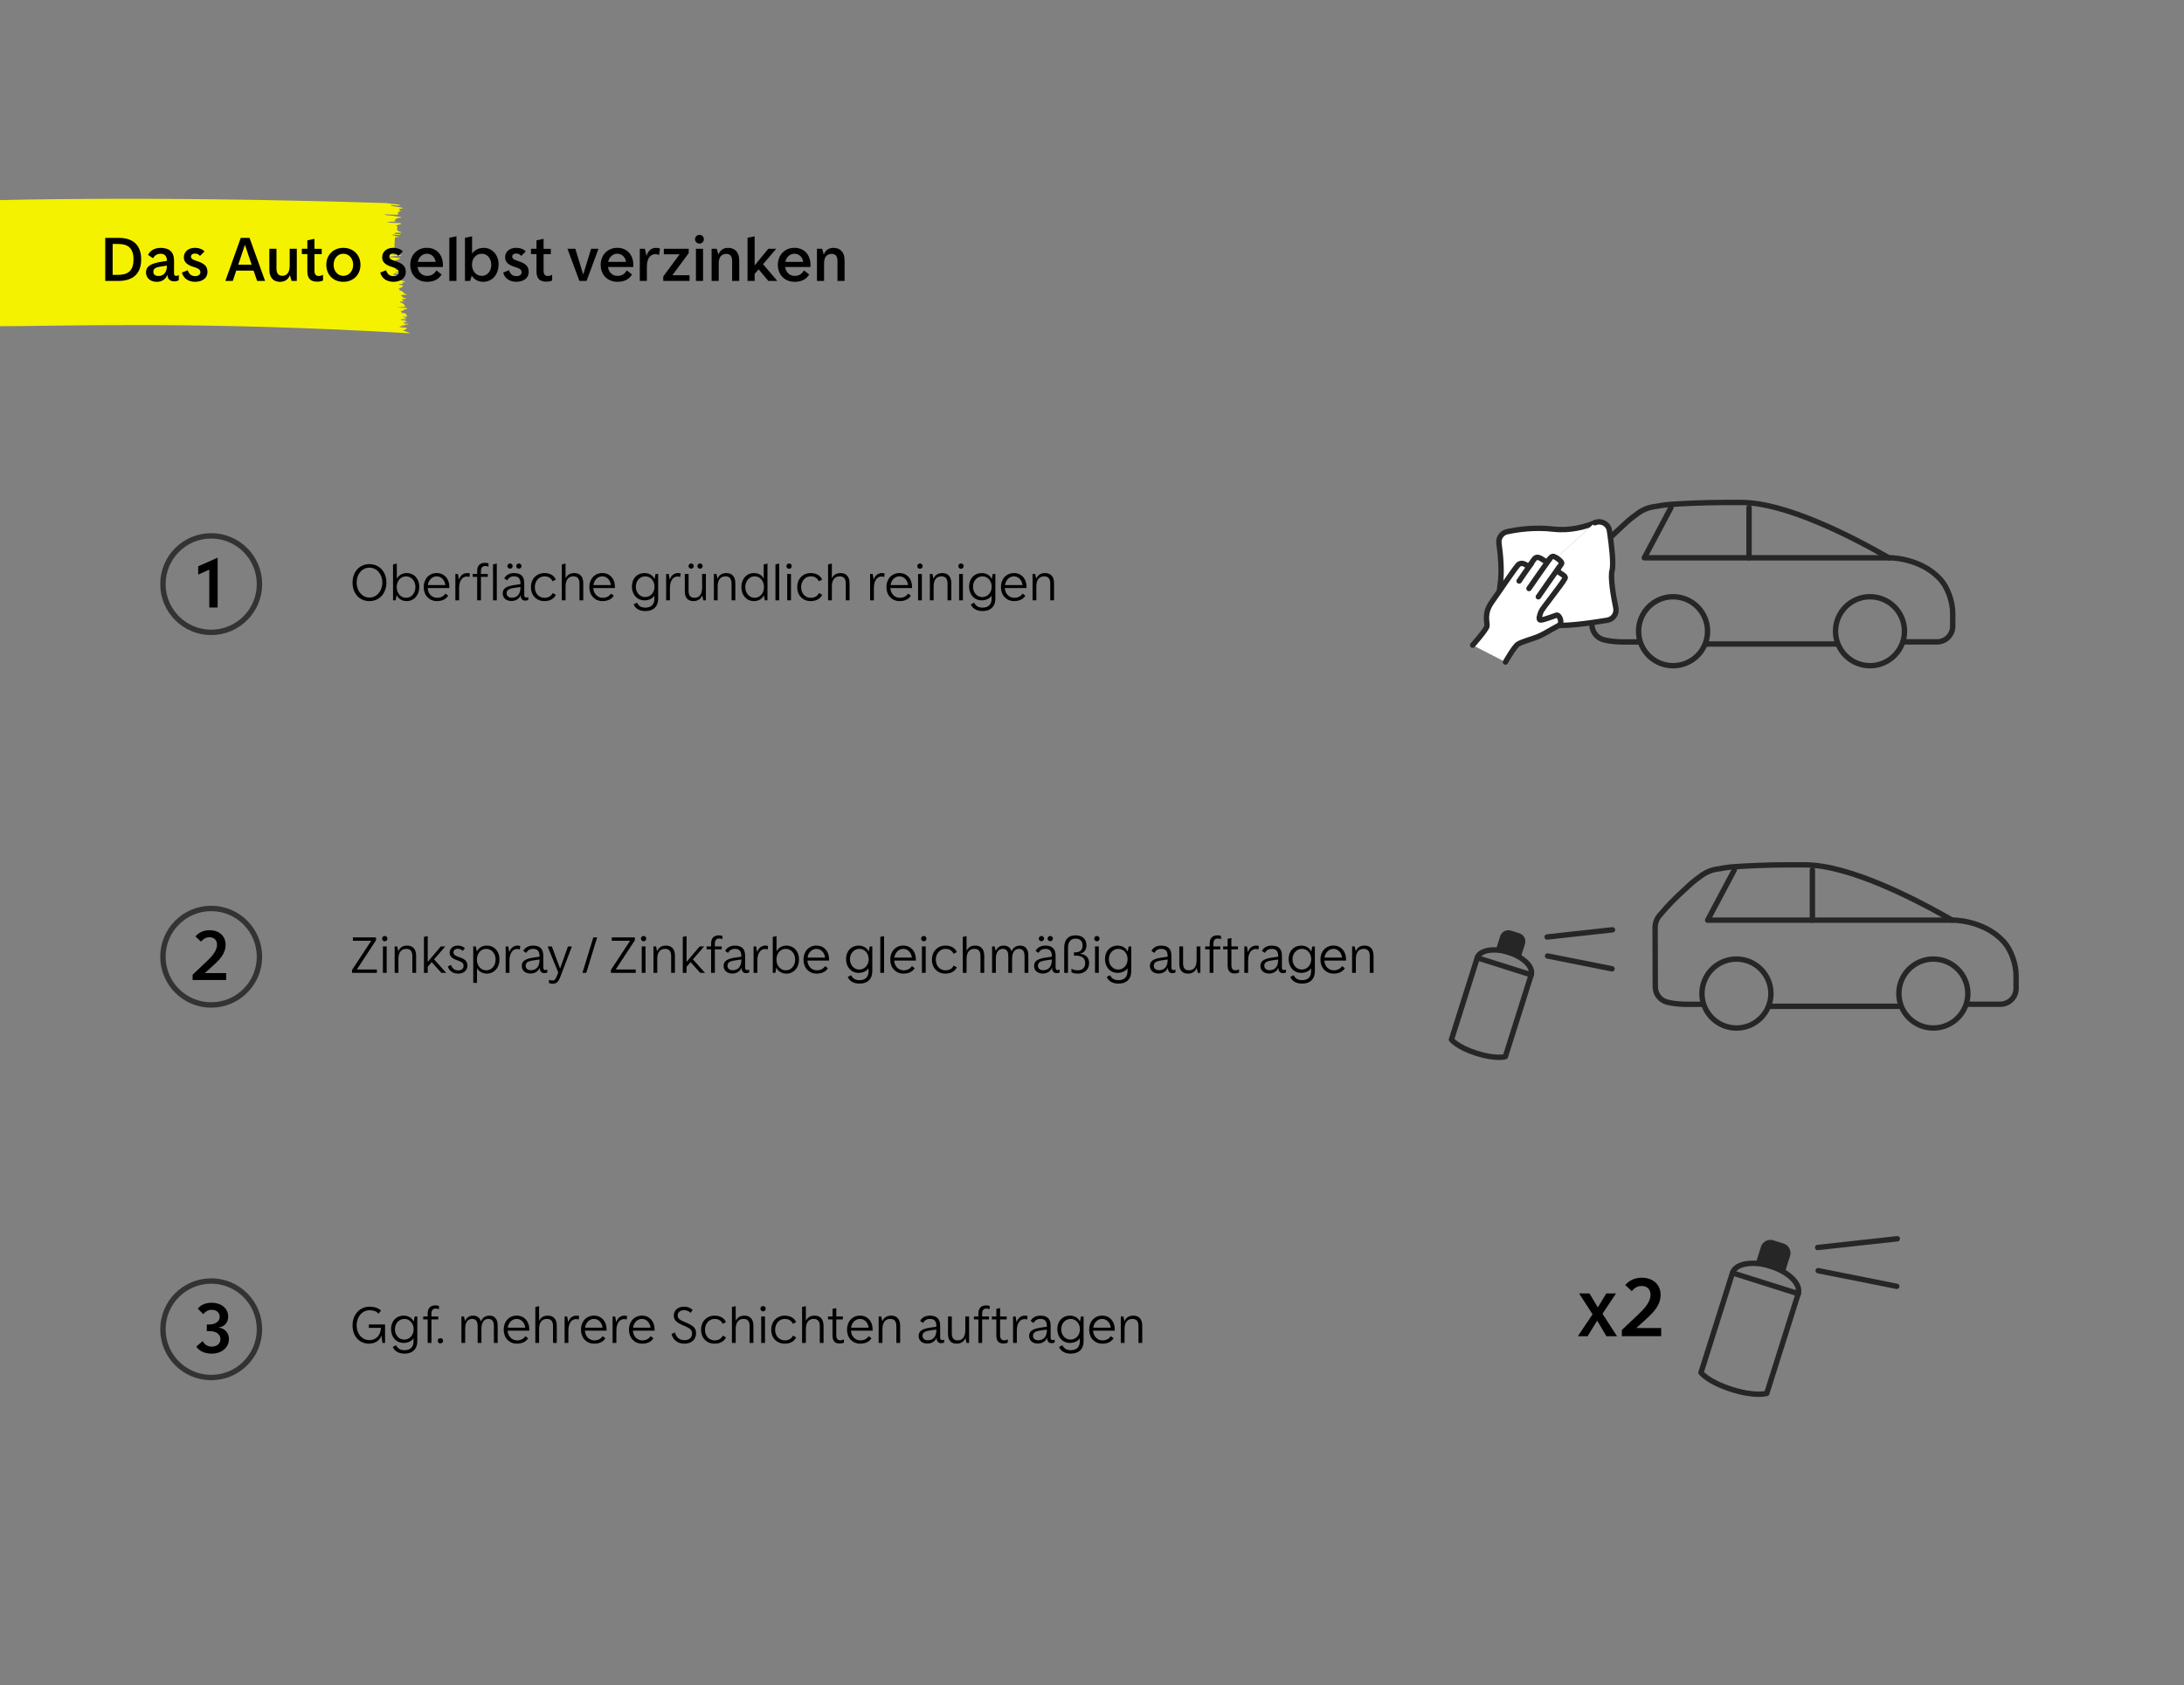 <?xml version="1.0" encoding="UTF-8"?>
<svg id="Ebene_1" xmlns="http://www.w3.org/2000/svg" viewBox="0 0 810 625.05">
  <rect x="0" y="0" width="810" height="625.05" fill="#808080" stroke="none"/>
  <circle cx="78.33" cy="216.66" r="17.9" style="fill: none; stroke: #333; stroke-miterlimit: 10; stroke-width: 2px;"/>
  <g>
    <path d="M130.75,216.1c0-4.02,2.6-6.86,6.26-6.86s6.3,2.84,6.3,6.84-2.6,6.88-6.3,6.88-6.26-2.84-6.26-6.86ZM141.79,216.1c0-3.16-2.04-5.54-4.78-5.54s-4.74,2.36-4.74,5.52,2.04,5.56,4.74,5.56,4.78-2.38,4.78-5.54Z"/>
    <path d="M147.15,220.76h-.04l-.38,1.92h-.96v-13.34l1.4-.3v5.58h.04c.58-1.12,1.94-2.06,3.62-2.06,2.74,0,4.68,2.12,4.68,5.14s-1.94,5.26-4.7,5.26c-1.56,0-3.1-.82-3.66-2.2ZM154.07,217.74c0-2.26-1.5-3.96-3.5-3.96s-3.44,1.7-3.44,3.98,1.5,3.98,3.48,3.98,3.46-1.72,3.46-4Z"/>
    <path d="M166.65,218.12h-8.04c.1,2.08,1.56,3.62,3.5,3.62,1.74,0,2.6-.86,3.08-1.56l1.02.76c-.7,1.16-2.02,2.02-4.18,2.02-2.86,0-4.88-2.16-4.88-5.2s2-5.2,4.82-5.2,4.68,2.12,4.68,5.1v.46ZM158.67,217.02h6.5c-.22-1.88-1.52-3.24-3.2-3.24s-3.04,1.34-3.3,3.24Z"/>
    <path d="M168.88,212.88h.96l.36,2.06h.04c.6-1.82,1.94-2.38,3.02-2.38.6,0,.9.12,1.02.18l-.18,1.28c-.22-.1-.54-.18-.98-.18-1.74,0-2.84,1.68-2.84,4.24v4.6h-1.4v-9.8Z"/>
    <path d="M179.87,208.76c.56,0,1,.1,1.3.22v1.2c-.36-.16-.78-.24-1.18-.24-1.1,0-1.62.6-1.62,2v.94h2.54v1.08h-2.54v8.72h-1.4v-8.72h-1.66v-1.08h1.66v-1.08c0-2.08,1.12-3.04,2.9-3.04ZM184.25,209.04v13.64h-1.4v-13.34l1.4-.3Z"/>
    <path d="M195.93,221.42v1.06c-.28.2-.7.3-1.12.3-1.16,0-1.68-.82-1.68-1.92v-.06h-.04c-.48,1.2-1.68,2.12-3.4,2.12-1.96,0-3.24-1.12-3.24-2.84,0-2.1,1.88-2.72,4.62-3.12l1.96-.28v-.2c0-1.82-.7-2.7-2.38-2.7-1.28,0-2,.54-2.56,1.48l-1.08-.72c.6-1.16,1.78-1.98,3.64-1.98,2.5,0,3.78,1.2,3.78,3.74v4.2c0,.86.24,1.14.72,1.14.32,0,.6-.12.78-.22ZM193.03,217.94v-.22l-1.94.28c-1.86.26-3.2.6-3.2,2,0,1.14.8,1.7,1.94,1.7,1.74,0,3.2-1.06,3.2-3.76ZM188.18,209.96c0-.52.44-.96.98-.96s.98.44.98.96-.44.98-.98.98-.98-.44-.98-.98ZM191.46,209.96c0-.52.44-.96,1-.96.52,0,.96.44.96.96s-.44.98-.96.98c-.56,0-1-.44-1-.98Z"/>
    <path d="M196.9,217.8c0-3.06,2.08-5.24,5.04-5.24,2.04,0,3.58.9,4.2,2.42l-1.2.62c-.6-1.22-1.58-1.82-3-1.82-2.04,0-3.58,1.72-3.58,4.02s1.52,3.94,3.56,3.94c1.44,0,2.46-.58,3.06-1.76l1.18.64c-.7,1.5-2.22,2.34-4.26,2.34-2.92,0-5-2.14-5-5.16Z"/>
    <path d="M208.36,209.34l1.4-.3v5.42h.04c.54-1.16,1.58-1.9,3.2-1.9,2,0,3.32,1.22,3.32,3.76v6.36h-1.4v-6.2c0-1.86-.76-2.7-2.26-2.7-1.72,0-2.9,1.14-2.9,3.72v5.18h-1.4v-13.34Z"/>
    <path d="M228.07,218.12h-8.04c.1,2.08,1.56,3.62,3.5,3.62,1.74,0,2.6-.86,3.08-1.56l1.02.76c-.7,1.16-2.02,2.02-4.18,2.02-2.86,0-4.88-2.16-4.88-5.2s2-5.2,4.82-5.2,4.68,2.12,4.68,5.1v.46ZM220.08,217.02h6.5c-.22-1.88-1.52-3.24-3.2-3.24s-3.04,1.34-3.3,3.24Z"/>
    <path d="M235,224.16l1.24-.62c.58,1.24,1.6,1.84,3.14,1.84,2.2,0,3.32-1.24,3.32-3.28v-1.12h-.04c-.56,1-2.06,1.7-3.62,1.7-2.74,0-4.68-2.12-4.68-5.12s1.94-5,4.68-5c1.68,0,3.08.82,3.68,2.16h.04l.38-1.84h.96v9.22c0,2.84-1.74,4.56-4.72,4.56-2.16,0-3.76-.9-4.38-2.5ZM242.75,217.62c0-2.2-1.48-3.84-3.44-3.84s-3.5,1.64-3.5,3.82,1.48,3.86,3.46,3.86,3.48-1.66,3.48-3.84Z"/>
    <path d="M247.06,212.88h.96l.36,2.06h.04c.6-1.82,1.94-2.38,3.02-2.38.6,0,.9.12,1.02.18l-.18,1.28c-.22-.1-.54-.18-.98-.18-1.74,0-2.84,1.68-2.84,4.24v4.6h-1.4v-9.8Z"/>
    <path d="M253.98,219.38v-6.5h1.4v6.26c0,1.78.72,2.6,2.2,2.6,1.72,0,2.82-1.18,2.82-3.86v-5h1.4v9.8h-.96l-.38-1.8h-.04c-.38.98-1.3,2.08-3.22,2.08-2.1,0-3.22-1.22-3.22-3.58ZM255.36,209.96c0-.52.44-.96.98-.96s.98.44.98.96-.44.98-.98.98-.98-.44-.98-.98ZM258.64,209.96c0-.52.44-.96,1-.96.52,0,.96.44.96.96s-.44.98-.96.98c-.56,0-1-.44-1-.98Z"/>
    <path d="M264.76,212.88h.96l.38,1.76h.04c.54-1.34,1.64-2.08,3.26-2.08,2,0,3.32,1.22,3.32,3.76v6.36h-1.4v-6.2c0-1.86-.76-2.7-2.26-2.7-1.72,0-2.9,1.14-2.9,3.72v5.18h-1.4v-9.8Z"/>
    <path d="M274.96,217.8c0-3.12,1.94-5.24,4.68-5.24,1.76,0,3.02.88,3.56,2.06h.04v-5.28l1.4-.3v13.64h-.96l-.38-1.86h-.04c-.54,1.36-2.04,2.14-3.62,2.14-2.74,0-4.68-2.18-4.68-5.16ZM283.35,217.76c0-2.28-1.48-3.98-3.44-3.98s-3.5,1.7-3.5,3.96,1.48,4,3.46,4,3.48-1.7,3.48-3.98Z"/>
    <path d="M287.6,209.34l1.4-.3v13.64h-1.4v-13.34Z"/>
    <path d="M291.66,209.98c0-.54.44-.98,1-.98s.98.44.98.98-.44,1-.98,1-1-.44-1-1ZM291.96,212.88h1.4v9.8h-1.4v-9.8Z"/>
    <path d="M295.66,217.8c0-3.06,2.08-5.24,5.04-5.24,2.04,0,3.58.9,4.2,2.42l-1.2.62c-.6-1.22-1.58-1.82-3-1.82-2.04,0-3.58,1.72-3.58,4.02s1.52,3.94,3.56,3.94c1.44,0,2.46-.58,3.06-1.76l1.18.64c-.7,1.5-2.22,2.34-4.26,2.34-2.92,0-5-2.14-5-5.16Z"/>
    <path d="M307.12,209.34l1.4-.3v5.42h.04c.54-1.16,1.58-1.9,3.2-1.9,2,0,3.32,1.22,3.32,3.76v6.36h-1.4v-6.2c0-1.86-.76-2.7-2.26-2.7-1.72,0-2.9,1.14-2.9,3.72v5.18h-1.4v-13.34Z"/>
    <path d="M322.7,212.88h.96l.36,2.06h.04c.6-1.82,1.94-2.38,3.02-2.38.6,0,.9.12,1.02.18l-.18,1.28c-.22-.1-.54-.18-.98-.18-1.74,0-2.84,1.68-2.84,4.24v4.6h-1.4v-9.8Z"/>
    <path d="M338.26,218.12h-8.04c.1,2.08,1.56,3.62,3.5,3.62,1.74,0,2.6-.86,3.08-1.56l1.02.76c-.7,1.16-2.02,2.02-4.18,2.02-2.86,0-4.88-2.16-4.88-5.2s2-5.2,4.82-5.2,4.68,2.12,4.68,5.1v.46ZM330.28,217.02h6.5c-.22-1.88-1.52-3.24-3.2-3.24s-3.04,1.34-3.3,3.24Z"/>
    <path d="M340.2,209.98c0-.54.44-.98,1-.98s.98.44.98.98-.44,1-.98,1-1-.44-1-1ZM340.5,212.88h1.4v9.8h-1.4v-9.8Z"/>
    <path d="M344.86,212.88h.96l.38,1.76h.04c.54-1.34,1.64-2.08,3.26-2.08,2,0,3.32,1.22,3.32,3.76v6.36h-1.4v-6.2c0-1.86-.76-2.7-2.26-2.7-1.72,0-2.9,1.14-2.9,3.72v5.18h-1.4v-9.8Z"/>
    <path d="M355.42,209.98c0-.54.44-.98,1-.98s.98.44.98.98-.44,1-.98,1-1-.44-1-1ZM355.72,212.88h1.4v9.8h-1.4v-9.8Z"/>
    <path d="M360.06,224.16l1.24-.62c.58,1.24,1.6,1.84,3.14,1.84,2.2,0,3.32-1.24,3.32-3.28v-1.12h-.04c-.56,1-2.06,1.7-3.62,1.7-2.74,0-4.68-2.12-4.68-5.12s1.94-5,4.68-5c1.68,0,3.08.82,3.68,2.16h.04l.38-1.84h.96v9.22c0,2.84-1.74,4.56-4.72,4.56-2.16,0-3.76-.9-4.38-2.5ZM367.8,217.62c0-2.2-1.48-3.84-3.44-3.84s-3.5,1.64-3.5,3.82,1.48,3.86,3.46,3.86,3.48-1.66,3.48-3.84Z"/>
    <path d="M380.72,218.12h-8.04c.1,2.08,1.56,3.62,3.5,3.62,1.74,0,2.6-.86,3.08-1.56l1.02.76c-.7,1.16-2.02,2.02-4.18,2.02-2.86,0-4.88-2.16-4.88-5.2s2-5.2,4.82-5.2,4.68,2.12,4.68,5.1v.46ZM372.74,217.02h6.5c-.22-1.88-1.52-3.24-3.2-3.24s-3.04,1.34-3.3,3.24Z"/>
    <path d="M382.96,212.88h.96l.38,1.76h.04c.54-1.34,1.64-2.08,3.26-2.08,2,0,3.32,1.22,3.32,3.76v6.36h-1.4v-6.2c0-1.86-.76-2.7-2.26-2.7-1.72,0-2.9,1.14-2.9,3.72v5.18h-1.4v-9.8Z"/>
  </g>
  <g>
    <path d="M139.77,359.6v1.26h-9.2v-1.08l7.12-10.84h-6.8v-1.24h8.56v1.06l-7.1,10.84h7.42Z"/>
    <path d="M141.71,348.15c0-.54.44-.98,1-.98s.98.44.98.98-.44,1-.98,1-1-.44-1-1ZM142.01,351.05h1.4v9.8h-1.4v-9.8Z"/>
    <path d="M146.37,351.05h.96l.38,1.76h.04c.54-1.34,1.64-2.08,3.26-2.08,2,0,3.32,1.22,3.32,3.76v6.36h-1.4v-6.2c0-1.86-.76-2.7-2.26-2.7-1.72,0-2.9,1.14-2.9,3.72v5.18h-1.4v-9.8Z"/>
    <path d="M160.11,356.87l-1.48,1.74v2.24h-1.4v-13.34l1.4-.3v9.52h.04l4.82-5.68h1.64l-4.14,4.8,4.5,5h-1.8l-3.58-3.98Z"/>
    <path d="M166.09,358.47l1.16-.58c.5,1.38,1.38,2.04,2.7,2.04,1.22,0,1.98-.64,1.98-1.66s-.48-1.42-2.38-2.1c-2.02-.72-2.78-1.5-2.78-2.82,0-1.5,1.26-2.62,2.98-2.62,1.12,0,2.08.36,2.68,1l-.82.96c-.48-.5-1.14-.78-1.84-.78-.98,0-1.58.54-1.58,1.4,0,.72.58,1.2,2.02,1.68,2.36.78,3.14,1.58,3.14,3.2,0,1.72-1.4,2.94-3.38,2.94s-3.36-.96-3.88-2.66Z"/>
    <path d="M175.51,351.05h.96l.38,1.84h.04c.6-1.34,2-2.16,3.68-2.16,2.74,0,4.68,2.12,4.68,5.14s-1.94,5.26-4.68,5.26c-1.58,0-3.06-.82-3.62-1.98h-.04v5.42h-1.4v-13.52ZM183.81,355.91c0-2.26-1.5-3.96-3.5-3.96s-3.44,1.7-3.44,3.98,1.5,3.98,3.48,3.98,3.46-1.72,3.46-4Z"/>
    <path d="M187.55,351.05h.96l.36,2.06h.04c.6-1.82,1.94-2.38,3.02-2.38.6,0,.9.12,1.02.18l-.18,1.28c-.22-.1-.54-.18-.98-.18-1.74,0-2.84,1.68-2.84,4.24v4.6h-1.4v-9.8Z"/>
    <path d="M202.99,359.6v1.06c-.28.2-.7.3-1.12.3-1.16,0-1.68-.82-1.68-1.92v-.06h-.04c-.48,1.2-1.68,2.12-3.4,2.12-1.96,0-3.24-1.12-3.24-2.84,0-2.1,1.88-2.72,4.62-3.12l1.96-.28v-.2c0-1.82-.7-2.7-2.38-2.7-1.28,0-2,.54-2.56,1.48l-1.08-.72c.6-1.16,1.78-1.98,3.64-1.98,2.5,0,3.78,1.2,3.78,3.74v4.2c0,.86.24,1.14.72,1.14.32,0,.6-.12.78-.22ZM200.09,356.11v-.22l-1.94.28c-1.86.26-3.2.6-3.2,2,0,1.14.8,1.7,1.94,1.7,1.74,0,3.2-1.06,3.2-3.76Z"/>
    <path d="M203.6,364.62v-1.24c.34.2.8.32,1.26.32.8,0,1.18-.4,1.76-1.9l.42-1.1-3.94-9.64h1.56l3.04,8.14h.04l2.9-8.14h1.46l-4.24,11.14c-.8,2.06-1.46,2.68-2.88,2.68-.54,0-1.02-.08-1.38-.26Z"/>
    <path d="M216.01,360.86l4.04-13.16h1.42l-4.04,13.16h-1.42Z"/>
    <path d="M235.77,359.6v1.26h-9.2v-1.08l7.12-10.84h-6.8v-1.24h8.56v1.06l-7.1,10.84h7.42Z"/>
    <path d="M237.71,348.15c0-.54.44-.98,1-.98s.98.44.98.98-.44,1-.98,1-1-.44-1-1ZM238.01,351.05h1.4v9.8h-1.4v-9.8Z"/>
    <path d="M242.36,351.05h.96l.38,1.76h.04c.54-1.34,1.64-2.08,3.26-2.08,2,0,3.32,1.22,3.32,3.76v6.36h-1.4v-6.2c0-1.86-.76-2.7-2.26-2.7-1.72,0-2.9,1.14-2.9,3.72v5.18h-1.4v-9.8Z"/>
    <path d="M256.11,356.87l-1.48,1.74v2.24h-1.4v-13.34l1.4-.3v9.52h.04l4.82-5.68h1.64l-4.14,4.8,4.5,5h-1.8l-3.58-3.98Z"/>
    <path d="M265.13,350.11v.94h2.54v1.08h-2.54v8.72h-1.4v-8.72h-1.66v-1.08h1.66v-1.08c0-2.08,1.12-3.04,2.9-3.04.56,0,1,.1,1.3.22v1.2c-.36-.16-.78-.24-1.18-.24-1.1,0-1.62.6-1.62,2Z"/>
    <path d="M277.85,359.6v1.06c-.28.2-.7.3-1.12.3-1.16,0-1.68-.82-1.68-1.92v-.06h-.04c-.48,1.2-1.68,2.12-3.4,2.12-1.96,0-3.24-1.12-3.24-2.84,0-2.1,1.88-2.72,4.62-3.12l1.96-.28v-.2c0-1.82-.7-2.7-2.38-2.7-1.28,0-2,.54-2.56,1.48l-1.08-.72c.6-1.16,1.78-1.98,3.64-1.98,2.5,0,3.78,1.2,3.78,3.74v4.2c0,.86.24,1.14.72,1.14.32,0,.6-.12.78-.22ZM274.95,356.11v-.22l-1.94.28c-1.86.26-3.2.6-3.2,2,0,1.14.8,1.7,1.94,1.7,1.74,0,3.2-1.06,3.2-3.76Z"/>
    <path d="M279.48,351.05h.96l.36,2.06h.04c.6-1.82,1.94-2.38,3.02-2.38.6,0,.9.12,1.02.18l-.18,1.28c-.22-.1-.54-.18-.98-.18-1.74,0-2.84,1.68-2.84,4.24v4.6h-1.4v-9.8Z"/>
    <path d="M287.98,358.94h-.04l-.38,1.92h-.96v-13.34l1.4-.3v5.58h.04c.58-1.12,1.94-2.06,3.62-2.06,2.74,0,4.68,2.12,4.68,5.14s-1.94,5.26-4.7,5.26c-1.56,0-3.1-.82-3.66-2.2ZM294.91,355.91c0-2.26-1.5-3.96-3.5-3.96s-3.44,1.7-3.44,3.98,1.5,3.98,3.48,3.98,3.46-1.72,3.46-4Z"/>
    <path d="M307.49,356.29h-8.04c.1,2.08,1.56,3.62,3.5,3.62,1.74,0,2.6-.86,3.08-1.56l1.02.76c-.7,1.16-2.02,2.02-4.18,2.02-2.86,0-4.88-2.16-4.88-5.2s2-5.2,4.82-5.2,4.68,2.12,4.68,5.1v.46ZM299.5,355.19h6.5c-.22-1.88-1.52-3.24-3.2-3.24s-3.04,1.34-3.3,3.24Z"/>
    <path d="M314.42,362.34l1.24-.62c.58,1.24,1.6,1.84,3.14,1.84,2.2,0,3.32-1.24,3.32-3.28v-1.12h-.04c-.56,1-2.06,1.7-3.62,1.7-2.74,0-4.68-2.12-4.68-5.12s1.94-5,4.68-5c1.68,0,3.08.82,3.68,2.16h.04l.38-1.84h.96v9.22c0,2.84-1.74,4.56-4.72,4.56-2.16,0-3.76-.9-4.38-2.5ZM322.17,355.79c0-2.2-1.48-3.84-3.44-3.84s-3.5,1.64-3.5,3.82,1.48,3.86,3.46,3.86,3.48-1.66,3.48-3.84Z"/>
    <path d="M326.48,347.51l1.4-.3v13.64h-1.4v-13.34Z"/>
    <path d="M339.68,356.29h-8.04c.1,2.08,1.56,3.62,3.5,3.62,1.74,0,2.6-.86,3.08-1.56l1.02.76c-.7,1.16-2.02,2.02-4.18,2.02-2.86,0-4.88-2.16-4.88-5.2s2-5.2,4.82-5.2,4.68,2.12,4.68,5.1v.46ZM331.7,355.19h6.5c-.22-1.88-1.52-3.24-3.2-3.24s-3.04,1.34-3.3,3.24Z"/>
    <path d="M341.62,348.15c0-.54.44-.98,1-.98s.98.44.98.98-.44,1-.98,1-1-.44-1-1ZM341.92,351.05h1.4v9.8h-1.4v-9.8Z"/>
    <path d="M345.62,355.97c0-3.06,2.08-5.24,5.04-5.24,2.04,0,3.58.9,4.2,2.42l-1.2.62c-.6-1.22-1.58-1.82-3-1.82-2.04,0-3.58,1.72-3.58,4.02s1.52,3.94,3.56,3.94c1.44,0,2.46-.58,3.06-1.76l1.18.64c-.7,1.5-2.22,2.34-4.26,2.34-2.92,0-5-2.14-5-5.16Z"/>
    <path d="M357.08,347.51l1.4-.3v5.42h.04c.54-1.16,1.58-1.9,3.2-1.9,2,0,3.32,1.22,3.32,3.76v6.36h-1.4v-6.2c0-1.86-.76-2.7-2.26-2.7-1.72,0-2.9,1.14-2.9,3.72v5.18h-1.4v-13.34Z"/>
    <path d="M367.94,351.05h.96l.38,1.66h.04c.48-1.18,1.4-1.98,2.96-1.98s2.62.98,2.88,2.14h.04c.44-1.26,1.58-2.14,3.12-2.14,1.82,0,3.06,1.16,3.06,3.58v6.54h-1.4v-6.2c0-1.84-.68-2.7-2.04-2.7-1.54,0-2.58,1.16-2.58,3.66v5.24h-1.4v-6.2c0-1.84-.68-2.7-2.04-2.7-1.54,0-2.58,1.16-2.58,3.66v5.24h-1.4v-9.8Z"/>
    <path d="M393,359.6v1.06c-.28.2-.7.3-1.12.3-1.16,0-1.68-.82-1.68-1.92v-.06h-.04c-.48,1.2-1.68,2.12-3.4,2.12-1.96,0-3.24-1.12-3.24-2.84,0-2.1,1.88-2.72,4.62-3.12l1.96-.28v-.2c0-1.82-.7-2.7-2.38-2.7-1.28,0-2,.54-2.56,1.48l-1.08-.72c.6-1.16,1.78-1.98,3.64-1.98,2.5,0,3.78,1.2,3.78,3.74v4.2c0,.86.24,1.14.72,1.14.32,0,.6-.12.78-.22ZM390.1,356.11v-.22l-1.94.28c-1.86.26-3.2.6-3.2,2,0,1.14.8,1.7,1.94,1.7,1.74,0,3.2-1.06,3.2-3.76ZM385.26,348.13c0-.52.44-.96.98-.96s.98.44.98.96-.44.98-.98.98-.98-.44-.98-.98ZM388.54,348.13c0-.52.44-.96,1-.96.52,0,.96.44.96.96s-.44.98-.96.98c-.56,0-1-.44-1-.98Z"/>
    <path d="M397.38,360.63v-1.34c.58.38,1.36.62,2.4.62,1.38,0,2.7-.76,2.7-2.66s-1.26-2.8-3.64-2.8h-.54v-1.2h.4c1.44,0,2.82-.54,2.82-2.54,0-1.54-.84-2.56-2.64-2.56s-2.78,1.28-2.78,3.48v9.22h-1.4v-9.36c0-2.8,1.36-4.56,4.18-4.56,2.64,0,4.06,1.44,4.06,3.66s-1.34,2.96-2.46,3.16v.04c1.92.1,3.46,1.18,3.46,3.46,0,2.54-1.98,3.88-4.06,3.88-1.24,0-1.98-.22-2.5-.5Z"/>
    <path d="M405.82,348.15c0-.54.44-.98,1-.98s.98.44.98.98-.44,1-.98,1-1-.44-1-1ZM406.12,351.05h1.4v9.8h-1.4v-9.8Z"/>
    <path d="M410.46,362.34l1.24-.62c.58,1.24,1.6,1.84,3.14,1.84,2.2,0,3.32-1.24,3.32-3.28v-1.12h-.04c-.56,1-2.06,1.7-3.62,1.7-2.74,0-4.68-2.12-4.68-5.12s1.94-5,4.68-5c1.68,0,3.08.82,3.68,2.16h.04l.38-1.84h.96v9.22c0,2.84-1.74,4.56-4.72,4.56-2.16,0-3.76-.9-4.38-2.5ZM418.2,355.79c0-2.2-1.48-3.84-3.44-3.84s-3.5,1.64-3.5,3.82,1.48,3.86,3.46,3.86,3.48-1.66,3.48-3.84Z"/>
    <path d="M435.96,359.6v1.06c-.28.2-.7.3-1.12.3-1.16,0-1.68-.82-1.68-1.92v-.06h-.04c-.48,1.2-1.68,2.12-3.4,2.12-1.96,0-3.24-1.12-3.24-2.84,0-2.1,1.88-2.72,4.62-3.12l1.96-.28v-.2c0-1.82-.7-2.7-2.38-2.7-1.28,0-2,.54-2.56,1.48l-1.08-.72c.6-1.16,1.78-1.98,3.64-1.98,2.5,0,3.78,1.2,3.78,3.74v4.2c0,.86.24,1.14.72,1.14.32,0,.6-.12.78-.22ZM433.06,356.11v-.22l-1.94.28c-1.86.26-3.2.6-3.2,2,0,1.14.8,1.7,1.94,1.7,1.74,0,3.2-1.06,3.2-3.76Z"/>
    <path d="M437.38,357.55v-6.5h1.4v6.26c0,1.78.72,2.6,2.2,2.6,1.72,0,2.82-1.18,2.82-3.86v-5h1.4v9.8h-.96l-.38-1.8h-.04c-.38.98-1.3,2.08-3.22,2.08-2.1,0-3.22-1.22-3.22-3.58Z"/>
    <path d="M450.04,350.11v.94h2.54v1.08h-2.54v8.72h-1.4v-8.72h-1.66v-1.08h1.66v-1.08c0-2.08,1.12-3.04,2.9-3.04.56,0,1,.1,1.3.22v1.2c-.36-.16-.78-.24-1.18-.24-1.1,0-1.62.6-1.62,2Z"/>
    <path d="M459.54,359.55v1.18c-.48.24-1.04.34-1.6.34-1.76,0-2.64-.9-2.64-3.02v-5.92h-1.66v-1.08h1.66v-2.82l1.4-.3v3.12h2.44v1.08h-2.44v5.76c0,1.38.44,2,1.5,2,.5,0,.96-.14,1.34-.34Z"/>
    <path d="M461.5,351.05h.96l.36,2.06h.04c.6-1.82,1.94-2.38,3.02-2.38.6,0,.9.12,1.02.18l-.18,1.28c-.22-.1-.54-.18-.98-.18-1.74,0-2.84,1.68-2.84,4.24v4.6h-1.4v-9.8Z"/>
    <path d="M476.94,359.6v1.06c-.28.2-.7.3-1.12.3-1.16,0-1.68-.82-1.68-1.92v-.06h-.04c-.48,1.2-1.68,2.12-3.4,2.12-1.96,0-3.24-1.12-3.24-2.84,0-2.1,1.88-2.72,4.62-3.12l1.96-.28v-.2c0-1.82-.7-2.7-2.38-2.7-1.28,0-2,.54-2.56,1.48l-1.08-.72c.6-1.16,1.78-1.98,3.64-1.98,2.5,0,3.78,1.2,3.78,3.74v4.2c0,.86.24,1.14.72,1.14.32,0,.6-.12.78-.22ZM474.04,356.11v-.22l-1.94.28c-1.86.26-3.2.6-3.2,2,0,1.14.8,1.7,1.94,1.7,1.74,0,3.2-1.06,3.2-3.76Z"/>
    <path d="M478.56,362.34l1.24-.62c.58,1.24,1.6,1.84,3.14,1.84,2.2,0,3.32-1.24,3.32-3.28v-1.12h-.04c-.56,1-2.06,1.7-3.62,1.7-2.74,0-4.68-2.12-4.68-5.12s1.94-5,4.68-5c1.68,0,3.08.82,3.68,2.16h.04l.38-1.84h.96v9.22c0,2.84-1.74,4.56-4.72,4.56-2.16,0-3.76-.9-4.38-2.5ZM486.3,355.79c0-2.2-1.48-3.84-3.44-3.84s-3.5,1.64-3.5,3.82,1.48,3.86,3.46,3.86,3.48-1.66,3.48-3.84Z"/>
    <path d="M499.22,356.29h-8.04c.1,2.08,1.56,3.62,3.5,3.62,1.74,0,2.6-.86,3.08-1.56l1.02.76c-.7,1.16-2.02,2.02-4.18,2.02-2.86,0-4.88-2.16-4.88-5.2s2-5.2,4.82-5.2,4.68,2.12,4.68,5.1v.46ZM491.24,355.19h6.5c-.22-1.88-1.52-3.24-3.2-3.24s-3.04,1.34-3.3,3.24Z"/>
    <path d="M501.46,351.05h.96l.38,1.76h.04c.54-1.34,1.64-2.08,3.26-2.08,2,0,3.32,1.22,3.32,3.76v6.36h-1.4v-6.2c0-1.86-.76-2.7-2.26-2.7-1.72,0-2.9,1.14-2.9,3.72v5.18h-1.4v-9.8Z"/>
  </g>
  <g>
    <path d="M142.81,491.27v6.84h-.98l-.36-2.68h-.04c-.5,1.76-2.36,2.96-4.6,2.96-3.56,0-6.08-2.8-6.08-6.78s2.62-6.94,6.34-6.94c1.72,0,3.2.48,4.24,1.44l-.98,1.16c-.68-.84-1.76-1.28-3.26-1.28-2.76,0-4.82,2.4-4.82,5.6s2.02,5.48,4.72,5.48c2.5,0,4.14-1.74,4.32-4.54h-4.5v-1.26h6Z"/>
    <path d="M145.67,499.59l1.24-.62c.58,1.24,1.6,1.84,3.14,1.84,2.2,0,3.32-1.24,3.32-3.28v-1.12h-.04c-.56,1-2.06,1.7-3.62,1.7-2.74,0-4.68-2.12-4.68-5.12s1.94-5,4.68-5c1.68,0,3.08.82,3.68,2.16h.04l.38-1.84h.96v9.22c0,2.84-1.74,4.56-4.72,4.56-2.16,0-3.76-.9-4.38-2.5ZM153.41,493.05c0-2.2-1.48-3.84-3.44-3.84s-3.5,1.64-3.5,3.82,1.48,3.86,3.46,3.86,3.48-1.66,3.48-3.84Z"/>
    <path d="M160.01,487.37v.94h2.54v1.08h-2.54v8.72h-1.4v-8.72h-1.66v-1.08h1.66v-1.08c0-2.08,1.12-3.04,2.9-3.04.56,0,1,.1,1.3.22v1.2c-.36-.16-.78-.24-1.18-.24-1.1,0-1.62.6-1.62,2Z"/>
    <path d="M162.36,497.31c0-.56.38-.96.98-.96s.98.4.98.96-.4.98-.98.98-.98-.4-.98-.98Z"/>
    <path d="M171.13,488.31h.96l.38,1.66h.04c.48-1.18,1.4-1.98,2.96-1.98s2.62.98,2.88,2.14h.04c.44-1.26,1.58-2.14,3.12-2.14,1.82,0,3.06,1.16,3.06,3.58v6.54h-1.4v-6.2c0-1.84-.68-2.7-2.04-2.7-1.54,0-2.58,1.16-2.58,3.66v5.24h-1.4v-6.2c0-1.84-.68-2.7-2.04-2.7-1.54,0-2.58,1.16-2.58,3.66v5.24h-1.4v-9.8Z"/>
    <path d="M196.31,493.55h-8.04c.1,2.08,1.56,3.62,3.5,3.62,1.74,0,2.6-.86,3.08-1.56l1.02.76c-.7,1.16-2.02,2.02-4.18,2.02-2.86,0-4.88-2.16-4.88-5.2s2-5.2,4.82-5.2,4.68,2.12,4.68,5.1v.46ZM188.32,492.45h6.5c-.22-1.88-1.52-3.24-3.2-3.24s-3.04,1.34-3.3,3.24Z"/>
    <path d="M198.54,484.77l1.4-.3v5.42h.04c.54-1.16,1.58-1.9,3.2-1.9,2,0,3.32,1.22,3.32,3.76v6.36h-1.4v-6.2c0-1.86-.76-2.7-2.26-2.7-1.72,0-2.9,1.14-2.9,3.72v5.18h-1.4v-13.34Z"/>
    <path d="M209.4,488.31h.96l.36,2.06h.04c.6-1.82,1.94-2.38,3.02-2.38.6,0,.9.12,1.02.18l-.18,1.28c-.22-.1-.54-.18-.98-.18-1.74,0-2.84,1.68-2.84,4.24v4.6h-1.4v-9.8Z"/>
    <path d="M224.97,493.55h-8.04c.1,2.08,1.56,3.62,3.5,3.62,1.74,0,2.6-.86,3.08-1.56l1.02.76c-.7,1.16-2.02,2.02-4.18,2.02-2.86,0-4.88-2.16-4.88-5.2s2-5.2,4.82-5.2,4.68,2.12,4.68,5.1v.46ZM216.98,492.45h6.5c-.22-1.88-1.52-3.24-3.2-3.24s-3.04,1.34-3.3,3.24Z"/>
    <path d="M227.2,488.31h.96l.36,2.06h.04c.6-1.82,1.94-2.38,3.02-2.38.6,0,.9.12,1.02.18l-.18,1.28c-.22-.1-.54-.18-.98-.18-1.74,0-2.84,1.68-2.84,4.24v4.6h-1.4v-9.8Z"/>
    <path d="M242.77,493.55h-8.04c.1,2.08,1.56,3.62,3.5,3.62,1.74,0,2.6-.86,3.08-1.56l1.02.76c-.7,1.16-2.02,2.02-4.18,2.02-2.86,0-4.88-2.16-4.88-5.2s2-5.2,4.82-5.2,4.68,2.12,4.68,5.1v.46ZM234.78,492.45h6.5c-.22-1.88-1.52-3.24-3.2-3.24s-3.04,1.34-3.3,3.24Z"/>
    <path d="M249.04,494.81l1.3-.58c.48,1.88,1.68,2.86,3.54,2.86,1.7,0,2.78-.94,2.78-2.42,0-1.38-.62-1.98-3.18-3.02-2.62-1.06-3.58-2.04-3.58-3.68,0-1.94,1.54-3.3,3.78-3.3,1.38,0,2.38.38,3.22,1.22l-.78,1.08c-.6-.66-1.44-1-2.48-1-1.36,0-2.3.8-2.3,1.96,0,1.04.62,1.62,2.64,2.44,3.22,1.3,4.18,2.26,4.18,4.16,0,2.3-1.72,3.86-4.3,3.86-2.44,0-4.2-1.32-4.82-3.58Z"/>
    <path d="M260,493.23c0-3.06,2.08-5.24,5.04-5.24,2.04,0,3.58.9,4.2,2.42l-1.2.62c-.6-1.22-1.58-1.82-3-1.82-2.04,0-3.58,1.72-3.58,4.02s1.52,3.94,3.56,3.94c1.44,0,2.46-.58,3.06-1.76l1.18.64c-.7,1.5-2.22,2.34-4.26,2.34-2.92,0-5-2.14-5-5.16Z"/>
    <path d="M271.46,484.77l1.4-.3v5.42h.04c.54-1.16,1.58-1.9,3.2-1.9,2,0,3.32,1.22,3.32,3.76v6.36h-1.4v-6.2c0-1.86-.76-2.7-2.26-2.7-1.72,0-2.9,1.14-2.9,3.72v5.18h-1.4v-13.34Z"/>
    <path d="M282.02,485.41c0-.54.44-.98,1-.98s.98.44.98.98-.44,1-.98,1-1-.44-1-1ZM282.32,488.31h1.4v9.8h-1.4v-9.8Z"/>
    <path d="M286.02,493.23c0-3.06,2.08-5.24,5.04-5.24,2.04,0,3.58.9,4.2,2.42l-1.2.62c-.6-1.22-1.58-1.82-3-1.82-2.04,0-3.58,1.72-3.58,4.02s1.52,3.94,3.56,3.94c1.44,0,2.46-.58,3.06-1.76l1.18.64c-.7,1.5-2.22,2.34-4.26,2.34-2.92,0-5-2.14-5-5.16Z"/>
    <path d="M297.48,484.77l1.4-.3v5.42h.04c.54-1.16,1.58-1.9,3.2-1.9,2,0,3.32,1.22,3.32,3.76v6.36h-1.4v-6.2c0-1.86-.76-2.7-2.26-2.7-1.72,0-2.9,1.14-2.9,3.72v5.18h-1.4v-13.34Z"/>
    <path d="M313,496.81v1.18c-.48.24-1.04.34-1.6.34-1.76,0-2.64-.9-2.64-3.02v-5.92h-1.66v-1.08h1.66v-2.82l1.4-.3v3.12h2.44v1.08h-2.44v5.76c0,1.38.44,2,1.5,2,.5,0,.96-.14,1.34-.34Z"/>
    <path d="M323.64,493.55h-8.04c.1,2.08,1.56,3.62,3.5,3.62,1.74,0,2.6-.86,3.08-1.56l1.02.76c-.7,1.16-2.02,2.02-4.18,2.02-2.86,0-4.88-2.16-4.88-5.2s2-5.2,4.82-5.2,4.68,2.12,4.68,5.1v.46ZM315.66,492.45h6.5c-.22-1.88-1.52-3.24-3.2-3.24s-3.04,1.34-3.3,3.24Z"/>
    <path d="M325.88,488.31h.96l.38,1.76h.04c.54-1.34,1.64-2.08,3.26-2.08,2,0,3.32,1.22,3.32,3.76v6.36h-1.4v-6.2c0-1.86-.76-2.7-2.26-2.7-1.72,0-2.9,1.14-2.9,3.72v5.18h-1.4v-9.8Z"/>
    <path d="M350.18,496.85v1.06c-.28.2-.7.3-1.12.3-1.16,0-1.68-.82-1.68-1.92v-.06h-.04c-.48,1.2-1.68,2.12-3.4,2.12-1.96,0-3.24-1.12-3.24-2.84,0-2.1,1.88-2.72,4.62-3.12l1.96-.28v-.2c0-1.82-.7-2.7-2.38-2.7-1.28,0-2,.54-2.56,1.48l-1.08-.72c.6-1.16,1.78-1.98,3.64-1.98,2.5,0,3.78,1.2,3.78,3.74v4.2c0,.86.24,1.14.72,1.14.32,0,.6-.12.78-.22ZM347.28,493.37v-.22l-1.94.28c-1.86.26-3.2.6-3.2,2,0,1.14.8,1.7,1.94,1.7,1.74,0,3.2-1.06,3.2-3.76Z"/>
    <path d="M351.6,494.81v-6.5h1.4v6.26c0,1.78.72,2.6,2.2,2.6,1.72,0,2.82-1.18,2.82-3.86v-5h1.4v9.8h-.96l-.38-1.8h-.04c-.38.98-1.3,2.08-3.22,2.08-2.1,0-3.22-1.22-3.22-3.58Z"/>
    <path d="M364.26,487.37v.94h2.54v1.08h-2.54v8.72h-1.4v-8.72h-1.66v-1.08h1.66v-1.08c0-2.08,1.12-3.04,2.9-3.04.56,0,1,.1,1.3.22v1.2c-.36-.16-.78-.24-1.18-.24-1.1,0-1.62.6-1.62,2Z"/>
    <path d="M373.76,496.81v1.18c-.48.24-1.04.34-1.6.34-1.76,0-2.64-.9-2.64-3.02v-5.92h-1.66v-1.08h1.66v-2.82l1.4-.3v3.12h2.44v1.08h-2.44v5.76c0,1.38.44,2,1.5,2,.5,0,.96-.14,1.34-.34Z"/>
    <path d="M375.72,488.31h.96l.36,2.06h.04c.6-1.82,1.94-2.38,3.02-2.38.6,0,.9.12,1.02.18l-.18,1.28c-.22-.1-.54-.18-.98-.18-1.74,0-2.84,1.68-2.84,4.24v4.6h-1.4v-9.8Z"/>
    <path d="M391.16,496.85v1.06c-.28.2-.7.3-1.12.3-1.16,0-1.68-.82-1.68-1.92v-.06h-.04c-.48,1.2-1.68,2.12-3.4,2.12-1.96,0-3.24-1.12-3.24-2.84,0-2.1,1.88-2.72,4.62-3.12l1.96-.28v-.2c0-1.82-.7-2.7-2.38-2.7-1.28,0-2,.54-2.56,1.48l-1.08-.72c.6-1.16,1.78-1.98,3.64-1.98,2.5,0,3.78,1.2,3.78,3.74v4.2c0,.86.24,1.14.72,1.14.32,0,.6-.12.78-.22ZM388.26,493.37v-.22l-1.94.28c-1.86.26-3.2.6-3.2,2,0,1.14.8,1.7,1.94,1.7,1.74,0,3.2-1.06,3.2-3.76Z"/>
    <path d="M392.78,499.59l1.24-.62c.58,1.24,1.6,1.84,3.14,1.84,2.2,0,3.32-1.24,3.32-3.28v-1.12h-.04c-.56,1-2.06,1.7-3.62,1.7-2.74,0-4.68-2.12-4.68-5.12s1.94-5,4.68-5c1.68,0,3.08.82,3.68,2.16h.04l.38-1.84h.96v9.22c0,2.84-1.74,4.56-4.72,4.56-2.16,0-3.76-.9-4.38-2.5ZM400.52,493.05c0-2.2-1.48-3.84-3.44-3.84s-3.5,1.64-3.5,3.82,1.48,3.86,3.46,3.86,3.48-1.66,3.48-3.84Z"/>
    <path d="M413.44,493.55h-8.04c.1,2.08,1.56,3.62,3.5,3.62,1.74,0,2.6-.86,3.08-1.56l1.02.76c-.7,1.16-2.02,2.02-4.18,2.02-2.86,0-4.88-2.16-4.88-5.2s2-5.2,4.82-5.2,4.68,2.12,4.68,5.1v.46ZM405.46,492.45h6.5c-.22-1.88-1.52-3.24-3.2-3.24s-3.04,1.34-3.3,3.24Z"/>
    <path d="M415.68,488.31h.96l.38,1.76h.04c.54-1.34,1.64-2.08,3.26-2.08,2,0,3.32,1.22,3.32,3.76v6.36h-1.4v-6.2c0-1.86-.76-2.7-2.26-2.7-1.72,0-2.9,1.14-2.9,3.72v5.18h-1.4v-9.8Z"/>
  </g>
  <g id="autoMarker">
    <path d="M-46.05,119.34c-.08-.26,0-.53.26-.78.03-.04.11-.02.13-.06.06-.09.09-.18.08-.27-.04-.15-.11-.3-.22-.44-.22-.32-.28-.66-.19-1,.07-.21.05-.41-.06-.61-.09-.22-.26-.44-.5-.63-.14-.11-.25-.23-.34-.35-.03-.08-.04-.15-.02-.23.13-.11.29-.22.47-.32.09-.05.23,0,.29-.07.12-.14-.1-.29-.1-.46v-.09c-.01-.25-.09-.5-.25-.74-.09-.1-.09-.31.05-.35s.12-.2,0-.38c-.08-.13-.16-.26-.23-.4-.11-.15-.18-.31-.2-.47.02-.05.09.01.12.01s.08-.03.1-.11.07-.32.17-.33c.17-.03.13-.56.28-.71.18-.31.22-.64.09-.94q-.11-.51.07-.84c.03-.05.05-.1.06-.14.04-.2.14-.24.28-.23.06,0,.13,0,.19-.01.17-.03.2-.15.05-.32-.18-.17-.37-.33-.59-.49-.14-.1-.25-.22-.34-.34-.07-.16-.09-.32-.09-.49.01-.04.08-.07.16-.07h.02c.09.02.19.17.23-.04.03-.12-.02-.24-.16-.33-.02-.02-.04-.04-.05-.07-.21-.27-.22-.41,0-.54.21-.19.28-.41.19-.61-.02-.19-.04-.39-.11-.56-.09-.23-.02-.23.09-.24.09-.02.16-.06.17-.11-.02-.11-.06-.22-.13-.32-.06-.11-.15-.2-.22-.31-.02-.06-.02-.12-.02-.18.03.02.07.04.11.06.11.05.23.13.34.13s.18-.1.17-.15c-.01-.13-.07-.27-.17-.39-.29-.15-.37-.52-.44-.82-.07-.36-.22-.56-.43-.64s-.14-.17-.06-.26c.16-.23.19-.47.08-.7-.05-.14-.1-.36.07-.41.17-.04.19-.29.08-.49-.16-.31-.02-.25.1-.26.11-.01.19-.05.21-.1.02-.23-.08-.46-.27-.66-.15-.07-.29-.15-.41-.23-.06-.08-.1-.17-.12-.26.04,0,.1-.05.15-.01.27.18.4-.14.6-.21.03-.07.04-.14.01-.2-.04-.1-.09-.21-.16-.31-.11-.17-.26-.31-.04-.47.12-.16.08-.33-.11-.45-.12-.08-.21-.17-.29-.27-.05-.09-.09-.17-.12-.26.06-.04.11-.09.18-.11.07-.02.16.01.22-.02.09-.04.15-.1.15-.16,0-.12-.03-.23-.09-.34-.33-.21-.31-.6-.28-.89.05-.18,0-.35-.15-.5-.04-.07-.07-.15-.09-.22h.16s.08.06.12.08c.04.01.05-.07.05-.08-.14-.21-.12-.56-.4-.64-.27-.19-.41-.42-.38-.66-.02-.27.12-.38.26-.41.26-.05.3-.25.26-.6-.04-.34.02-.41.27-.44.25-.02.3-.13.11-.47-.05-.07-.11-.15-.19-.22-.11-.1-.15-.22-.09-.34.09-.22.03-.44-.17-.63-.07-.07-.14-.15-.21-.24-.06-.08-.09-.15-.12-.22-.05-.09-.05-.19.01-.29.08-.07.16-.14.23-.22.06-.08.07-.16.04-.23,0-.05-.01-.11-.01-.17-.08-.17-.11-.35-.09-.53,0-.15.03-.3.08-.45.02-.06,0-.12-.06-.17-.02-.02-.04-.04-.07-.06.06-.11.05-.31.17-.36.03,0,.05-.03.06-.05.07-.09.1-.19.06-.28-.04-.14-.09-.29-.14-.43.03-.1.04-.2.03-.3.02-.07.01-.13-.02-.19,0-.03-.01-.06-.04-.08,0-.13-.05-.25-.07-.34-.04-.14-.08-.27-.09-.42-.02-.29.63-.75.47-.95-.07-.09-.15-.17-.21-.27-.17-.26-.16-.27.02-.43.07-.07.11-.15.11-.22-.01-.11-.07-.21-.15-.31-.2-.2-.42-.37-.62-.55-.13-.11.46-.53.47-.75.03-.3-.02-.6-.16-.88-.23-.21-.14-.18-.36-.41,0,0,.6-.69.51-.88.05-.06.11-.12.17-.18.04-.04.07-.07.09-.11.11-.16,0-.32-.28-.4,0,0-.99-.71.01-.97.07-.07.14-.14.21-.22.04-.09.08-.19.12-.28.08-.22.24-.44.45-.65.04-.02.08-.04.12-.07.12-.04.24-.07.37-.09.08,0,.16-.04.23-.06.14-.06.29-.1.45-.14.21-.06.45-.08.67-.06h.18s.57,0,1.35,0c39.49-1.48,97.72-2.9,186.29-.12,1.65.17,4.35.53,4.92.6.58.07.12.25-.53.33-.42.05-2.4-.27-2.53-.25-.13,0-.19.04-.17.07.29.52,2.85.68,3.84.86s.87.37.27.39c-.92.04-1.22.32-.88.58.07.06.25.09.31.14.06.06.24.22.19.26-.11.09-.29.16-.51.19-.5.07-.68.34-.44.65.19.19.14.37-.12.45-.3.12-3.19-.04-3.66-.06-.36-.03-.7-.03-1.03,0-.08,0-.2.13-.16.15.35.2,3.39.3,3.77.48.2.09,3.76.41,2.12.55-.36.03-1.56.21-1.56.34,0,.02-.02.04-.04.06-.11.17-.15.36-.58.41-.15.02-.19.11-.09.21.04.04.12.08.2.1.46.18.28.24,0,.3-.55.13-2.25.08-2.79.22-.05.02-.06.07-.09.1.09.02.23.08.26.07.3-.07.62.08.96.09.78.02,2.76.16,3.05.11.51-.1,1.22.2.64.44-.19.08-.31-.04-.52.14-.17.07-.37.13-.6.16-.36.08-.68.19-.35.42.49.33.39.57.21.8q-.25.33.15.7c.06.05.1.1.13.15.07.16.33.31.64.36.14.04.29.08.42.13.39.14.45.24.11.26-.43.02-.88.03-1.33.02-.27-.02-.54,0-.76.04-.16.05-.4.2-.22.32.29.2,1.51.21,1.66.24.15.03.44,0,.52.18.08.19-2.64-.08-2.85-.08-.04,0-.08,0-.12.02-.46.08.32.31.84.5.46.16,1.99.23,1.67.32-.12.03-1.02.02-1.14.14-.18.16-.51.02-.53.08-.04.13-.2,5.34-.32,5.45-.21.12-.04.16.18.24.15.05-.07.15-.08.18-.05.08-.15.14-.28.17-.15.05-.34.06-.5.1-.05.01-.02.09-.03.13.07.02,1.96.18,2.05.19.28.02.57.06.86.12.15.04.73.13.34.25-.15.05-.06.03-.69.02-.63,0-.57-.02-2.43.15-.43.02-.84.07-1.23.13-.23.04-.01.25.43.25,1.29.01,3.97.29,3.72.45-.3.19-.83.25-1.05.45-.28.25-.67.06-.88.08-.19.05-.21.18-.05.3.04.03.1.06.16.09.45.17.13.3-.1.4-.35.16-.03.19.22.27.16.06,1.58.24,1.65.32.13.15-1.12.15-1.53.13-.45-.04-.88-.02-1.24.07-.08.07-.37.19-.27.21.37.07.74.14,1.12.19,1.07.2,1.22,0,1.76.16.41.12-.82-.01-1.19.2-.3.17-.46.08-.59.1-.25.07-.58.09-.09.34.3.16.77.38.4.38-.21.01-.34.1-.34.21-.02.08.35.08.67.25.22.07.44.14.66.2.14.04.27.09.4.14.13.06.61.17.61.23s-.72.09-.83.09c-.54-.02-1.45.06-1.48.31-.02.07,1.7.01,2.04.2.34.18-.6-.05-.88.16-.34.25-1.27-.01-1.33.03-.07.05-.17.08-.3.08-.1.01-.14.09-.2.13.12.03.23.06.34.08.09.02.18,0,.27.01.09.02.11.08.1.09-.3.08-1.01.09-.88.27.05.07.68.04,1.13.09.69.08.63-.04.98.03.35.07.68,0,.52.12-.12.06-.31.07-.5.03-.28-.04-.45.07-.39.08.28.06.69.2.68.26-.03.1.28.12.38.19.1.08.99-.01.88.24-.3.2-.78.31-1.34.29-.29,0-1.14-.02-1.2.17-.07.27,2.36.52,2.89.68s.64.28.2.42c-.12.04-.26.06-.42.06-.24.01-.31.06-.2.21.17.23-.04.33-.41.36-.27.03-.52.07-.76.12-.09.02-.11.1-.17.15.12.05.25.09.38.12.27.02.54.05.82.09.46.1.45.16.24.34-.1.08-.17.17-.2.27-.07.19-.3.33-.65.38-.15.03-.32.05-.45.09-.37.11-.36.11.02.34.11.07.23.18.21.23-.04.08-.16.14-.32.17-.43.04,1.45.22,1.69.98,0,.24,1.46.7,1.15.74-.5.04-1.04,0-1.52.05-.26.05-.48.14-.63.26.1.08.22.16.34.23.06.05.15.09.17.14.13.23.49.44.92.52.22.08.44.18.63.28-.2.06-.42.11-.66.13-.27.01-.6-.05-.88-.05s.26.17.1.24c-.11.08-.15.2-.12.32,0,.02.31.08.45.13.14.05.24.08.25.12.03.07,0,.13-.08.18-.13.04-1.1-.1-1.25-.06-.31.08-.31.22.04.36.84.36,1.86.89,1.33,1.15-.24.12-.06.13.1.19.16.06.23.05.33.1.31.11.31.17.03.24-.18.05-1.19,0-1.36.06-.04.01-3.5.05,0,.28.06.01.44.02.75.02.24,0,.64.07.92.07.16,0,.34.14.37.23.03.09-.11.18-.37.16-.16-.02-.3,0-.4.03-.23.16-.69.2-.73.47-.02.08-.36.12-.58.13-.1,0-.19.01-.27.03-.01.04-.07.07-.09.11.03.03.06.06.11.08.42.22.26.35.16.51-.08.12,1.17.1,1.54.24.2.06.32.19.26.28-.03.04-.08.07-.15.09-.32.1-.18.13.11.22.18.05.47.18.47.23-.05.13-.15.24-.29.34-.06.04-.24.03-.37.02-.29,0-.58-.03-.87-.04-.07.01-.12.04-.13.08,0,.02.12.1.16.1.49-.02.76.22,1.09.38.18.09-1.2.03-.73.25.37.17.43.03.66.09.54.12-.21.19-1.07.03-.5-.09-.75.13-.87.15-.21.03-.21.23.84.25.48,0,1.82.69,1.31.67-.04,0-.81.06-.84.08-.19.07-.48,0-.22.21.18.08.02.17.21.25.08.03.5.12.57.16.13.07.87-.17.99.07.05.09-1.12.25-1.27.27-.34.04-1.15.05-1.47.16-.1.04.71.08.82.06.25-.04.58.04.75.19,0,.05-1.27-.04-1.67.12-.15.06-.18.16-.39.19s-.32.07,0,.19c.11.04,1.89.12,2.5.3s-.01.21-.13.24c-.12.03-.24.39-.33.41-.19.04-.71.08-.82.16-.27.2,3.08,1.14,2.49,1.15-77.69-4.57-126.13-2.66-156-2.59-29.77.53-41.04-1.76-42.14-1.74.03-.03.03-.07.02-.11l.04.15Z" style="fill: #f5f200;"/>
  </g>
  <g>
    <rect x="37.25" y="87.64" width="1103" height="16.9" style="fill: none;"/>
    <path d="M52.36,96.21c0,5.4-3.1,7.99-8.47,7.99h-4.85v-15.96h5.09c5.09,0,8.23,2.57,8.23,7.97ZM49.51,96.23c0-4.27-2.09-5.74-5.69-5.74h-2.04v11.47h1.82c3.82,0,5.9-1.42,5.9-5.74Z"/>
    <path d="M66.31,102.04v1.87c-.48.31-1.1.46-1.73.46-1.54,0-2.47-.98-2.47-2.38v-.02h-.05c-.55,1.42-1.8,2.57-3.89,2.57-2.38,0-4.01-1.39-4.01-3.53,0-2.52,2.35-3.38,5.83-3.94l1.92-.31c0-1.63-.7-2.64-2.33-2.64-1.3,0-2.16.6-2.86,1.66l-1.8-1.22c.65-1.51,2.35-2.62,4.66-2.62,3.24,0,4.97,1.58,4.97,4.63v4.68c0,.77.26,1.08.74,1.08.38,0,.65-.07,1.01-.29ZM61.91,98.58v-.05l-1.78.26c-1.85.26-3.26.6-3.26,1.92,0,1.18.74,1.66,1.94,1.66,1.78,0,3.1-1.27,3.1-3.79Z"/>
    <path d="M67.46,101.1l2.16-.86c.53,1.51,1.39,2.18,2.79,2.18,1.18,0,1.9-.55,1.9-1.44s-.55-1.37-2.3-1.9c-2.69-.82-3.82-1.87-3.82-3.67,0-2.04,1.68-3.48,4.06-3.48,1.58,0,2.9.53,3.6,1.34l-1.68,1.66c-.48-.6-1.03-.89-1.92-.89-.84,0-1.42.46-1.42,1.13s.5,1.1,1.73,1.49c3.29,1.03,4.39,2.06,4.39,4.25s-1.87,3.62-4.58,3.62c-2.52,0-4.34-1.3-4.9-3.43Z"/>
    <path d="M94.07,100.38h-6.46l-1.27,3.82h-2.76l5.71-15.96h3.26l5.76,15.96h-2.95l-1.3-3.82ZM93.33,98.18l-2.45-7.27h-.07l-2.45,7.27h4.97Z"/>
    <path d="M99.9,100.12v-7.85h2.64v7.32c0,1.82.72,2.71,2.16,2.71,1.63,0,2.74-1.13,2.74-3.79v-6.24h2.64v11.93h-1.94l-.6-2.06h-.05c-.55,1.39-1.71,2.4-3.67,2.4-2.42,0-3.91-1.58-3.91-4.42Z"/>
    <path d="M119.8,101.9v2.14c-.67.34-1.49.43-2.16.43-2.52,0-3.65-1.2-3.65-3.91v-6.31h-2.04v-1.97h2.04v-3.14l2.64-.55v3.7h2.69v1.97h-2.69v6c0,1.46.43,2.11,1.58,2.11.6,0,1.18-.21,1.58-.46Z"/>
    <path d="M121.02,98.22c0-3.67,2.62-6.29,6.31-6.29s6.36,2.62,6.36,6.29-2.64,6.31-6.36,6.31-6.31-2.62-6.31-6.31ZM130.98,98.22c0-2.35-1.56-4.11-3.65-4.11s-3.6,1.75-3.6,4.11,1.54,4.1,3.6,4.1,3.65-1.75,3.65-4.1Z"/>
    <path d="M141.02,101.1l2.16-.86c.53,1.51,1.39,2.18,2.78,2.18,1.18,0,1.9-.55,1.9-1.44s-.55-1.37-2.3-1.9c-2.69-.82-3.82-1.87-3.82-3.67,0-2.04,1.68-3.48,4.06-3.48,1.58,0,2.9.53,3.6,1.34l-1.68,1.66c-.48-.6-1.03-.89-1.92-.89-.84,0-1.42.46-1.42,1.13s.5,1.1,1.73,1.49c3.29,1.03,4.39,2.06,4.39,4.25s-1.87,3.62-4.58,3.62c-2.52,0-4.34-1.3-4.9-3.43Z"/>
    <path d="M164.25,99.04h-9.38c.24,1.89,1.63,3.29,3.46,3.29,1.94,0,2.71-.84,3.55-2.02l1.9,1.51c-1.03,1.66-2.66,2.71-5.4,2.71-3.65,0-6.22-2.59-6.22-6.27s2.54-6.34,6.17-6.34,5.93,2.62,5.93,6.31v.79ZM154.94,97.14h6.62c-.24-1.78-1.56-3.03-3.24-3.03s-3.02,1.25-3.38,3.03Z"/>
    <path d="M166.65,88.19l2.64-.55v16.56h-2.64v-16.01Z"/>
    <path d="M175,102.28h-.05l-.58,1.92h-1.92v-16.01l2.64-.55v6.34h.05c.77-1.03,2.11-2.04,4.27-2.04,3.1,0,5.5,2.54,5.5,6.12,0,3.79-2.38,6.48-5.74,6.48-2.23,0-3.6-1.3-4.18-2.26ZM182.2,98.18c0-2.35-1.54-4.06-3.43-4.06-2.26,0-3.72,1.71-3.72,4.06s1.51,4.15,3.7,4.15c1.97,0,3.46-1.75,3.46-4.15Z"/>
    <path d="M186.61,101.1l2.16-.86c.53,1.51,1.39,2.18,2.78,2.18,1.18,0,1.9-.55,1.9-1.44s-.55-1.37-2.3-1.9c-2.69-.82-3.82-1.87-3.82-3.67,0-2.04,1.68-3.48,4.06-3.48,1.58,0,2.9.53,3.6,1.34l-1.68,1.66c-.48-.6-1.03-.89-1.92-.89-.84,0-1.42.46-1.42,1.13s.5,1.1,1.73,1.49c3.29,1.03,4.39,2.06,4.39,4.25s-1.87,3.62-4.58,3.62c-2.52,0-4.34-1.3-4.9-3.43Z"/>
    <path d="M204.78,101.9v2.14c-.67.34-1.49.43-2.16.43-2.52,0-3.65-1.2-3.65-3.91v-6.31h-2.04v-1.97h2.04v-3.14l2.64-.55v3.7h2.69v1.97h-2.69v6c0,1.46.43,2.11,1.58,2.11.6,0,1.18-.21,1.58-.46Z"/>
    <path d="M210.45,92.27h2.93l2.9,9.48h.05l2.9-9.48h2.74l-4.42,11.93h-2.66l-4.44-11.93Z"/>
    <path d="M234.88,99.04h-9.39c.24,1.89,1.63,3.29,3.46,3.29,1.94,0,2.71-.84,3.55-2.02l1.9,1.51c-1.03,1.66-2.66,2.71-5.4,2.71-3.65,0-6.22-2.59-6.22-6.27s2.54-6.34,6.17-6.34,5.93,2.62,5.93,6.31v.79ZM225.56,97.14h6.62c-.24-1.78-1.56-3.03-3.24-3.03s-3.02,1.25-3.38,3.03Z"/>
    <path d="M237.28,92.27h1.92l.55,2.57h.05c.79-2.47,2.38-2.9,3.5-2.9.91,0,1.3.17,1.49.26l-.36,2.38c-.29-.14-.74-.31-1.39-.31-1.61,0-3.12,1.25-3.12,4.63v5.3h-2.64v-11.93Z"/>
    <path d="M255.73,102.09v2.11h-9.74v-1.66l6.07-8.21h-5.86v-2.06h9.22v1.63l-6.05,8.18h6.36Z"/>
    <path d="M257.77,88.74c0-.91.72-1.63,1.66-1.63s1.63.72,1.63,1.63c0,.86-.72,1.61-1.63,1.61s-1.66-.74-1.66-1.61ZM258.11,92.27h2.64v11.93h-2.64v-11.93Z"/>
    <path d="M263.92,92.27h1.92l.58,2.09h.05c.74-1.8,2.06-2.42,3.6-2.42,2.4,0,4.1,1.51,4.1,4.63v7.63h-2.64v-7.37c0-1.82-.72-2.66-2.16-2.66-1.66,0-2.81,1.08-2.81,3.5v6.53h-2.64v-11.93Z"/>
    <path d="M281.34,99.9l-1.46,1.71v2.59h-2.64v-16.01l2.64-.55v10.75h.05l5.02-6.12h2.95l-4.9,5.71,5.28,6.22h-3.31l-3.62-4.3Z"/>
    <path d="M300.59,99.04h-9.39c.24,1.89,1.63,3.29,3.46,3.29,1.94,0,2.71-.84,3.55-2.02l1.9,1.51c-1.03,1.66-2.66,2.71-5.4,2.71-3.65,0-6.22-2.59-6.22-6.27s2.54-6.34,6.17-6.34,5.93,2.62,5.93,6.31v.79ZM291.28,97.14h6.62c-.24-1.78-1.56-3.03-3.24-3.03s-3.02,1.25-3.38,3.03Z"/>
    <path d="M302.99,92.27h1.92l.58,2.09h.05c.74-1.8,2.06-2.42,3.6-2.42,2.4,0,4.1,1.51,4.1,4.63v7.63h-2.64v-7.37c0-1.82-.72-2.66-2.16-2.66-1.66,0-2.81,1.08-2.81,3.5v6.53h-2.64v-11.93Z"/>
  </g>
  <g>
    <circle cx="693.56" cy="234.13" r="12.79" transform="translate(403.02 906.02) rotate(-85.27)" style="fill: none; stroke: #262626; stroke-width: 2px;"/>
    <circle cx="620.52" cy="234.13" r="12.79" transform="translate(336.01 833.23) rotate(-85.27)" style="fill: none; stroke: #262626; stroke-width: 2px;"/>
    <path d="M633.31,238.8v.06" style="fill: none; stroke: #262626; stroke-linecap: round; stroke-linejoin: round; stroke-width: 2px;"/>
    <path d="M607.67,238.11h-6.39c-2.73-.07-4.84-.39-6.43-.79-2.6-.64-4.42-2.96-4.44-5.64l-.07-22.02c0-1.66.59-3.26,1.67-4.52,3.5-4.08,4.59-5.32,11.48-11.63,1.08-.99,2.78-2.26,4.19-3.27,1.59-1.14,3.42-1.9,5.35-2.24s4.6-.77,6.29-.89c4.64-.32,12.24-.73,20.39-.73h6.02c16.67,0,41.06,12.67,54.78,20.5,3.49,0,13.04,1.17,19.25,8.14,2.54,2.86,4.46,8.06,4.46,12.42v4.82c0,3.21-2.62,5.83-5.83,5.83h-12.04" style="fill: none; stroke: #262626; stroke-linecap: round; stroke-width: 2px;"/>
    <path d="M680.77,238.87h-47.47" style="fill: none; stroke: #262626; stroke-linecap: round; stroke-linejoin: round; stroke-width: 2px;"/>
    <path d="M648.68,188.28v18.62h51.82" style="fill: none; stroke: #262626; stroke-linecap: round; stroke-linejoin: round; stroke-width: 2px;"/>
    <path d="M619.73,188.28l-9.89,18.62h38.84" style="fill: none; stroke: #262626; stroke-linecap: round; stroke-linejoin: round; stroke-width: 2px;"/>
  </g>
  <g>
    <path d="M556.43,225.96c-.34-3-.48-6.31-.04-9.17.75-4.88.09-11.35-.46-15.24-.28-2,1.02-3.89,3-4.32,3.78-.82,10.18-1.77,17.16-.97,6.23.71,11.76-.85,15.41-2.35" style="fill: #fff; stroke: #262626; stroke-linecap: round; stroke-linejoin: round; stroke-width: 2px;"/>
    <path d="M591.51,193.9s.06-.02.09-.04c2.33-.97,4.95.5,5.32,3,.75,5.03,1.63,12.21.97,14.76-.69,2.68.5,9.49,1.39,13.84.44,2.15-.98,4.23-3.14,4.59-6.05,1.02-17.28,2.65-21.46,1.61-3.55-.89-8.93.46-12.6,1.65-2.23.72-4.58-.69-5-3-.23-1.29-.47-2.78-.65-4.36" style="fill: #fff; stroke: #262626; stroke-linecap: round; stroke-linejoin: round; stroke-width: 2px;"/>
  </g>
  <g>
    <path d="M546.18,239.31s4.9-5.55,5.27-6.94c.36-1.39-1.4-4.56,1.88-9.14,3.28-4.58,9.18-13.55,10.04-13.98,2-1.01,3.11,1.18,3.71.71.6-.47,1.43-2.05,2.07-2.74.8-.88,1.8-.54,3.57.71s1.93-1.78,3.53-1.55c.37.05,3.5,1.93,2.86,2.81-1.06,1.45-1.78,2.3-1.04,2.96s2.77,1.52,2.4,2.29c-1.05,2.16-8.58,11.38-8.92,12.39s-1.32,3.23-.06,3.14c1.26-.09,4.7-1.43,5.76-1.78s2.55,2.9.79,3.85c-3.6,1.93-5.76,3.36-7.73,4.14-1.97.79-5.92,1.86-7.33,2.76s-4.63,6.62-4.63,6.62" style="fill: #fff; stroke: #262626; stroke-linecap: round; stroke-linejoin: round; stroke-width: 2px;"/>
    <path d="M567.92,209.03c-.22.24-4.5,6.48-4.5,6.48" style="fill: #fff; stroke: #262626; stroke-linecap: round; stroke-linejoin: round; stroke-width: 2px;"/>
    <path d="M574.62,207.51c-.36.4-7.55,10.78-7.55,10.78" style="fill: #fff; stroke: #262626; stroke-linecap: round; stroke-linejoin: round; stroke-width: 2px;"/>
    <path d="M578.09,210.58c-.36.4-7.55,10.78-7.55,10.78" style="fill: #fff; stroke: #262626; stroke-linecap: round; stroke-linejoin: round; stroke-width: 2px;"/>
  </g>
  <g>
    <circle cx="717.06" cy="368.53" r="12.79" transform="translate(290.64 1052.75) rotate(-85.27)" style="fill: none; stroke: #262626; stroke-width: 2px;"/>
    <circle cx="644.02" cy="368.53" r="12.79" transform="translate(223.63 979.96) rotate(-85.27)" style="fill: none; stroke: #262626; stroke-width: 2px;"/>
    <path d="M656.81,373.2v.06" style="fill: none; stroke: #262626; stroke-linecap: round; stroke-linejoin: round; stroke-width: 2px;"/>
    <path d="M631.17,372.51h-6.39c-2.73-.07-4.84-.39-6.43-.79-2.6-.64-4.42-2.96-4.44-5.64l-.07-22.02c0-1.66.59-3.26,1.67-4.52,3.5-4.08,4.59-5.32,11.48-11.63,1.08-.99,2.78-2.26,4.19-3.27,1.59-1.14,3.42-1.9,5.35-2.24s4.6-.77,6.29-.89c4.64-.32,12.24-.73,20.39-.73h6.02c16.67,0,41.06,12.67,54.78,20.5,3.49,0,13.04,1.17,19.25,8.14,2.54,2.86,4.46,8.06,4.46,12.42v4.82c0,3.21-2.62,5.83-5.83,5.83h-12.04" style="fill: none; stroke: #262626; stroke-linecap: round; stroke-width: 2px;"/>
    <path d="M704.27,373.26h-47.47" style="fill: none; stroke: #262626; stroke-linecap: round; stroke-linejoin: round; stroke-width: 2px;"/>
    <path d="M672.18,322.68v18.62h51.82" style="fill: none; stroke: #262626; stroke-linecap: round; stroke-linejoin: round; stroke-width: 2px;"/>
    <path d="M643.22,322.68l-9.89,18.62h38.84" style="fill: none; stroke: #262626; stroke-linecap: round; stroke-linejoin: round; stroke-width: 2px;"/>
  </g>
  <path d="M80.72,206.86v18.46h-3.1v-14.02l-4.11,1.82v-3.08l7.21-3.18Z"/>
  <circle cx="78.33" cy="354.86" r="17.9" style="fill: none; stroke: #333; stroke-miterlimit: 10; stroke-width: 2px;"/>
  <path d="M83.87,360.92v2.59h-12.44v-1.96l5.14-4.87c1.61-1.52,3.92-3.76,3.92-6.26,0-1.58-.93-2.78-2.78-2.78-1.47,0-2.42.76-3.16,1.63l-2.07-1.93c1.28-1.44,2.94-2.31,5.23-2.31,3.84,0,5.96,2.42,5.96,5.36,0,3.43-2.31,5.66-4.71,7.84l-2.97,2.7h7.87Z"/>
  <circle cx="78.33" cy="493.05" r="17.9" style="fill: none; stroke: #333; stroke-miterlimit: 10; stroke-width: 2px;"/>
  <path d="M72.81,499.45l2.37-2.01c.68,1.31,1.82,2.04,3.29,2.04,2.04,0,3.29-1.09,3.29-2.86,0-1.63-1.58-2.86-3.7-2.86h-1.36v-2.48h.95c2.21,0,3.84-1.2,3.84-2.8s-1.17-2.64-2.97-2.64c-1.28,0-2.37.57-3.08,1.63l-2.1-2.07c1.14-1.42,2.91-2.18,5.17-2.18,3.59,0,6.12,2.12,6.12,5.12,0,2.21-1.39,3.78-3.51,4.03v.05c2.34.35,3.78,1.99,3.78,4.27,0,3.16-2.67,5.39-6.45,5.39-2.59,0-4.66-.98-5.66-2.64Z"/>
  <g>
    <path d="M558.95,346.5h3.23c1.22,0,2.2.99,2.2,2.2v4.7h-7.64v-4.7c0-1.22.99-2.2,2.2-2.2Z" transform="translate(131.39 -152.55) rotate(17.52)" style="fill: #262626; stroke: #262626; stroke-linecap: round; stroke-linejoin: round; stroke-width: 2px;"/>
    <path d="M558.31,391.92s-3.39,1.07-10.62-1.21c-7.22-2.28-9.38-5.11-9.38-5.11l9.58-30.34,20,6.32-9.58,30.34Z" style="fill: none; stroke: #262626; stroke-linecap: round; stroke-linejoin: round; stroke-width: 2px;"/>
    <path d="M567.89,361.58c.9-2.87-2.84-6.6-8.36-8.35-5.52-1.74-10.73-.83-11.64,2.03" style="fill: none; stroke: #262626; stroke-linecap: round; stroke-linejoin: round; stroke-width: 2px;"/>
  </g>
  <line x1="573.81" y1="347.54" x2="598.03" y2="344.88" style="stroke: #262626; stroke-linecap: round; stroke-linejoin: round; stroke-width: 2px;"/>
  <line x1="573.97" y1="354.59" x2="597.87" y2="359.35" style="stroke: #262626; stroke-linecap: round; stroke-linejoin: round; stroke-width: 2px;"/>
  <g>
    <path d="M656.02,461.45h3.94c1.48,0,2.69,1.2,2.69,2.69v5.73h-9.32v-5.73c0-1.48,1.2-2.69,2.69-2.69Z" transform="translate(170.75 -176.52) rotate(17.52)" style="fill: #262626; stroke: #262626; stroke-linecap: round; stroke-linejoin: round; stroke-width: 2px;"/>
    <path d="M655.24,516.84s-4.14,1.31-12.94-1.47c-8.81-2.78-11.44-6.23-11.44-6.23l11.68-36.99,24.39,7.7-11.68,36.99Z" style="fill: none; stroke: #262626; stroke-linecap: round; stroke-linejoin: round; stroke-width: 2px;"/>
    <path d="M666.92,479.84c1.1-3.49-3.46-8.05-10.2-10.18-6.73-2.13-13.09-1.02-14.19,2.48" style="fill: none; stroke: #262626; stroke-linecap: round; stroke-linejoin: round; stroke-width: 2px;"/>
  </g>
  <line x1="674.14" y1="462.72" x2="703.67" y2="459.48" style="stroke: #262626; stroke-linecap: round; stroke-linejoin: round; stroke-width: 2px;"/>
  <line x1="674.33" y1="471.31" x2="703.47" y2="477.12" style="stroke: #262626; stroke-linecap: round; stroke-linejoin: round; stroke-width: 2px;"/>
  <g>
    <path d="M599.71,495.63h-3.93l-3.38-5.75h-.06l-3.54,5.75h-3.61l5.46-8.14-5.01-7.73h3.86l3.07,5.14h.06l3.1-5.14h3.61l-5.01,7.54,5.4,8.34Z"/>
    <path d="M616.1,492.59v3.03h-14.59v-2.3l6.04-5.72c1.88-1.79,4.6-4.41,4.6-7.35,0-1.85-1.09-3.26-3.26-3.26-1.72,0-2.84.89-3.7,1.92l-2.43-2.27c1.5-1.69,3.45-2.71,6.13-2.71,4.5,0,6.99,2.84,6.99,6.29,0,4.02-2.71,6.64-5.52,9.2l-3.48,3.16h9.23Z"/>
  </g>
</svg>